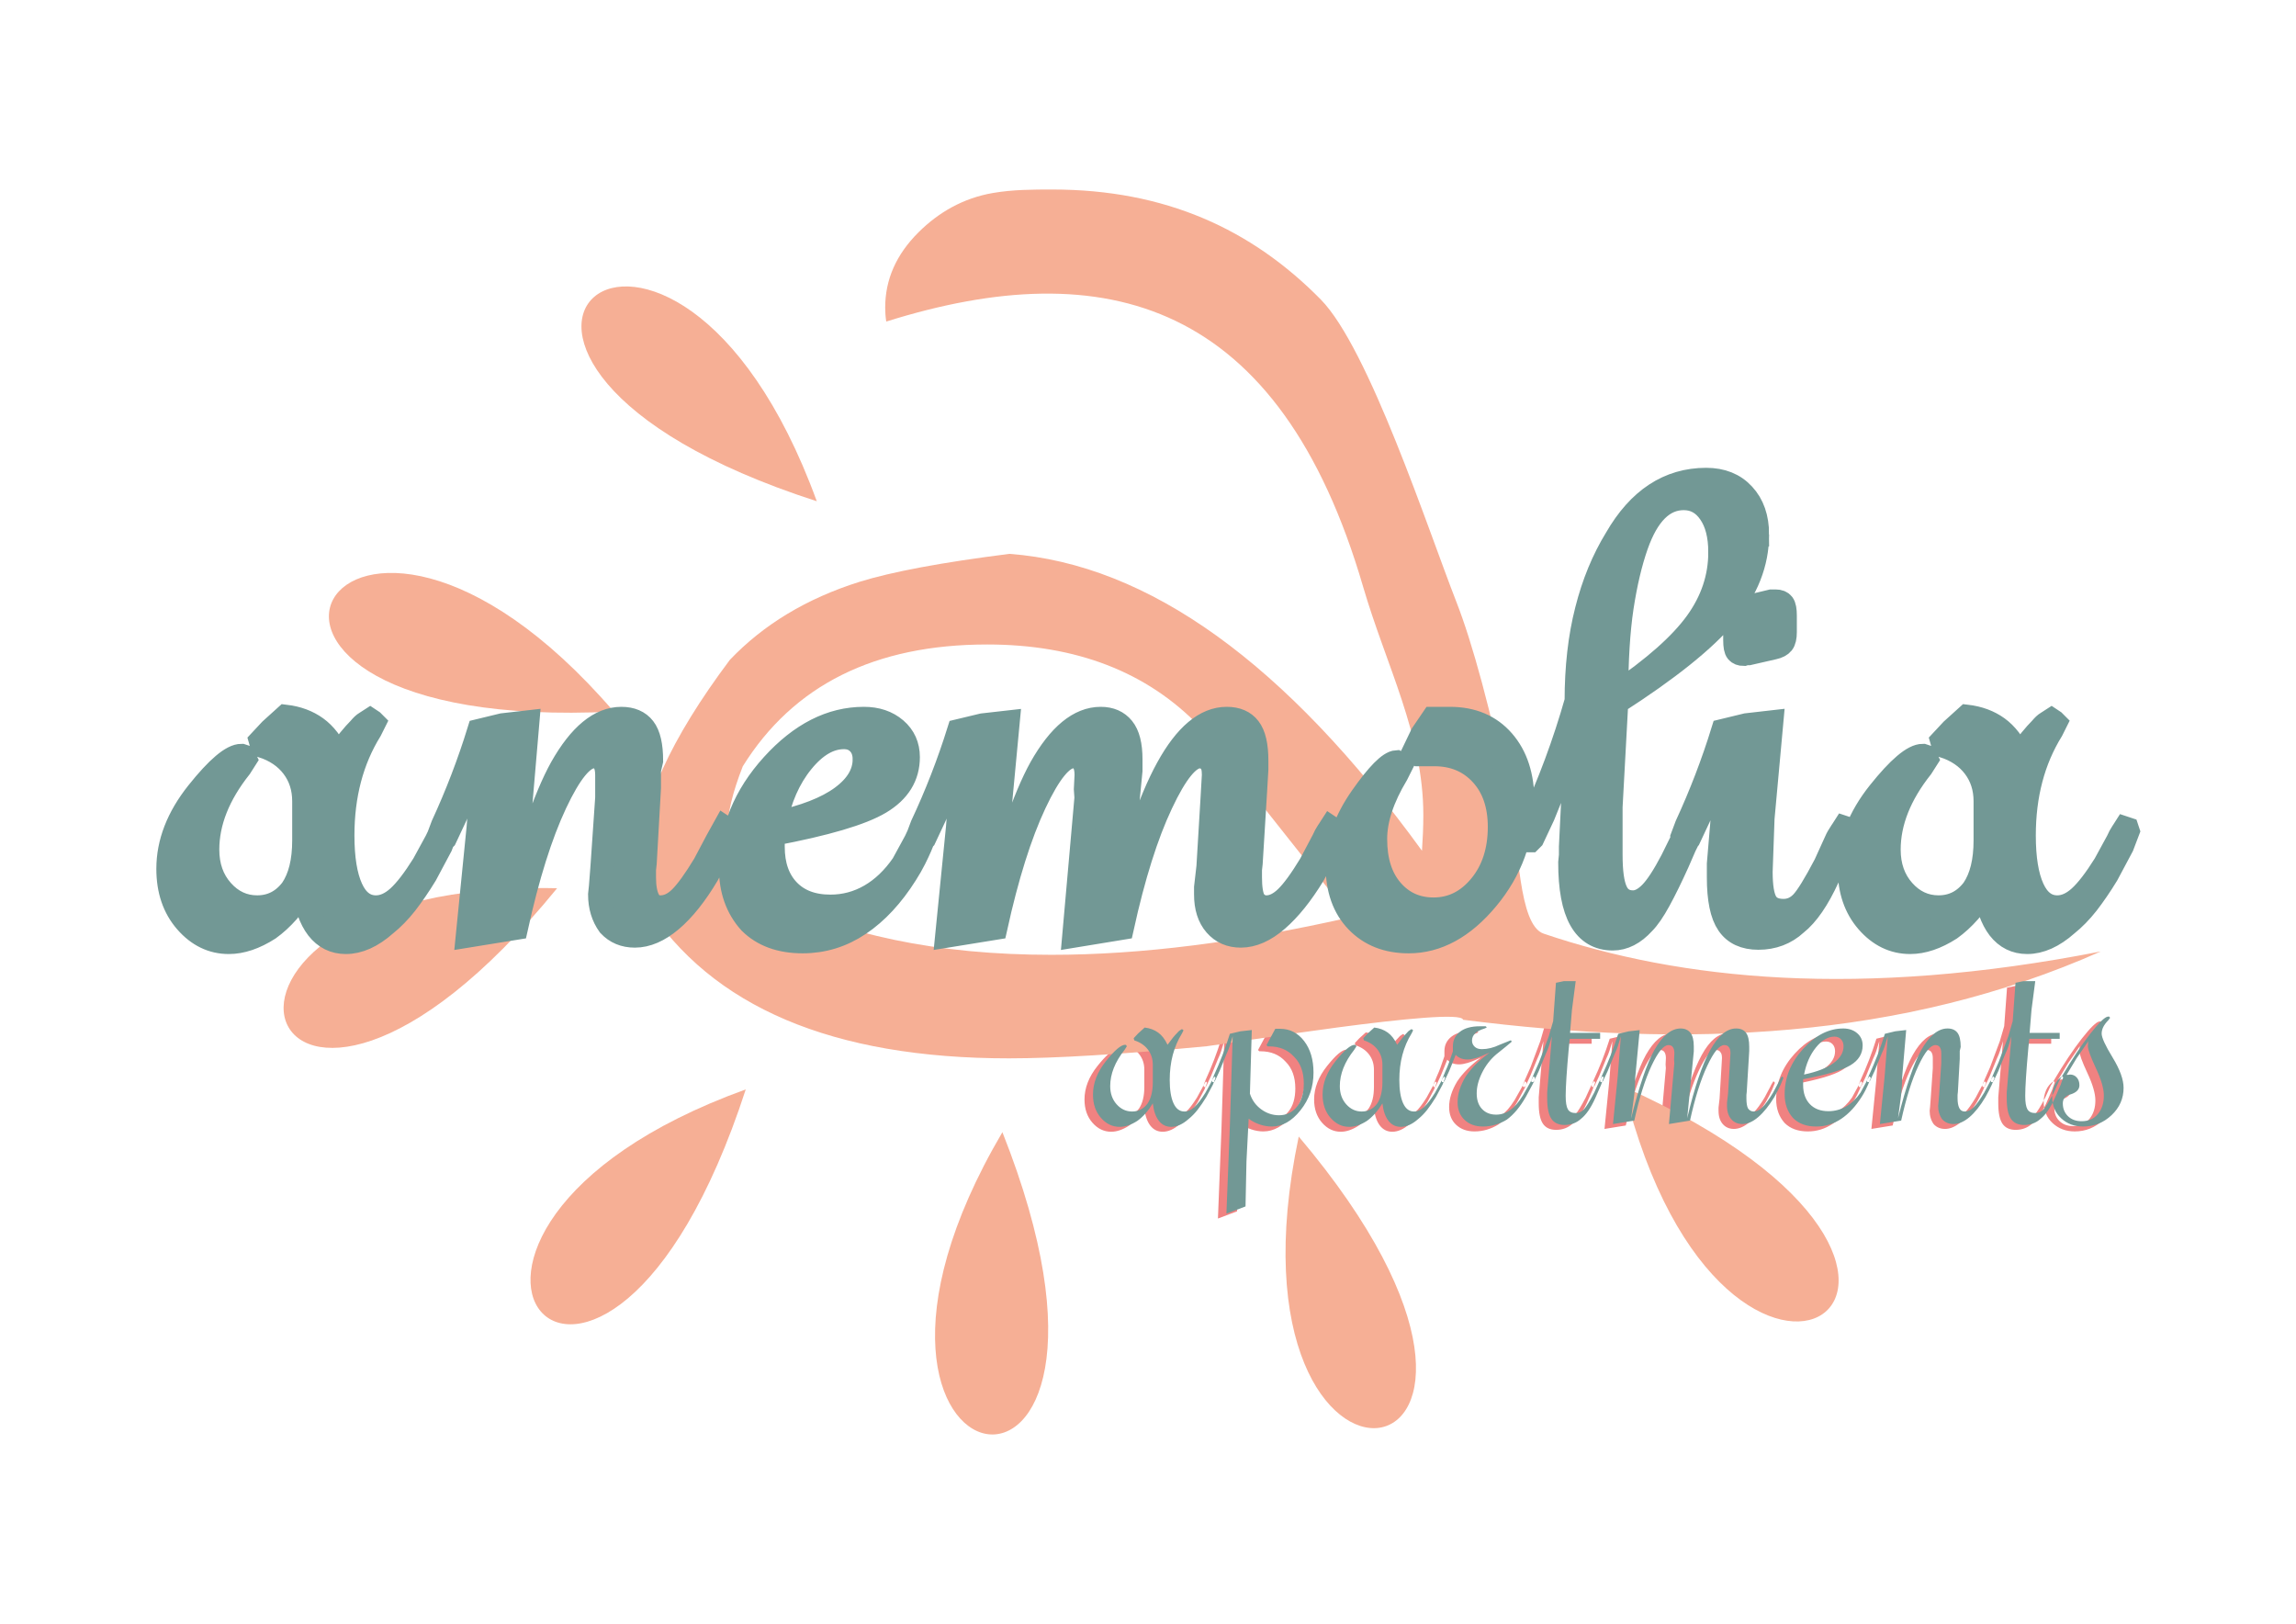 <?xml version="1.0" encoding="UTF-8" standalone="no"?>
<svg
   xmlns:dc="http://purl.org/dc/elements/1.1/"
   xmlns:cc="http://creativecommons.org/ns#"
   xmlns:rdf="http://www.w3.org/1999/02/22-rdf-syntax-ns#"
   xmlns:svg="http://www.w3.org/2000/svg"
   xmlns="http://www.w3.org/2000/svg"
   viewBox="0 0 1190.551 841.89"
   id="svg25"
   height="841.89"
   width="1190.551"
   version="1.1">
  <defs
     id="defs29" />
  <g
     id="Layer1000">
    <path
       id="path2"
       style="fill:#f08281;fill-rule:evenodd"
       d="m 625.861,561.408 -1.3,3.411 -3.465,6.497 c -1.516,2.491 -3.032,4.684 -4.494,6.579 -1.489,1.895 -3.059,3.493 -4.684,4.792 -3.059,2.707 -6.064,4.061 -9.015,4.061 -2.626,0 -4.765,-1.056 -6.416,-3.168 -1.625,-2.111 -2.68,-5.117 -3.113,-9.015 -2.356,3.898 -5.036,6.931 -8.041,9.096 -3.221,2.058 -6.254,3.086 -9.15,3.086 -3.763,0 -7.012,-1.571 -9.746,-4.711 -2.734,-3.14 -4.088,-7.147 -4.088,-12.02 0,-5.956 2.247,-11.749 6.741,-17.38 4.494,-5.631 7.824,-8.447 9.99,-8.447 l 0.487,0.163 0.325,0.65 -1.137,1.787 c -4.981,6.281 -7.472,12.562 -7.472,18.842 0,3.79 1.11,6.931 3.33,9.422 2.22,2.491 4.9,3.736 8.04,3.736 3.248,0 5.902,-1.353 7.959,-4.061 1.841,-2.707 2.761,-6.443 2.761,-11.208 v -8.934 c 0,-3.033 -0.839,-5.659 -2.518,-7.878 -1.678,-2.22 -4.034,-3.817 -7.066,-4.792 l -0.325,-1.137 2.274,-2.436 3.411,-3.086 c 2.707,0.325 5.035,1.191 6.984,2.599 1.949,1.408 3.574,3.519 4.873,6.335 1.949,-2.707 3.628,-4.765 5.035,-6.172 0.541,-0.65 1.002,-1.083 1.381,-1.3 0.379,-0.217 0.731,-0.433 1.056,-0.65 l 0.487,0.325 0.325,0.325 -0.812,1.624 c -4.223,6.822 -6.335,14.835 -6.335,24.04 0,5.198 0.65,9.232 1.949,12.101 1.3,2.869 3.195,4.304 5.685,4.304 1.733,0 3.438,-0.758 5.117,-2.274 1.678,-1.516 3.6,-4.007 5.766,-7.472 l 2.924,-5.36 c 0.325,-0.758 0.704,-1.462 1.137,-2.112 0.108,-0.216 0.27,-0.487 0.487,-0.812 l 0.487,0.163 z m 50.841,-2.761 c 0,7.364 -2.247,13.861 -6.741,19.492 -4.494,5.631 -9.448,8.447 -14.863,8.447 -2.058,0 -4.142,-0.352 -6.254,-1.056 -2.111,-0.704 -4.034,-1.706 -5.766,-3.005 l -1.137,22.091 -0.487,23.39 -9.909,3.736 1.787,-45.481 1.462,-46.456 c -0.65,2.166 -1.164,3.844 -1.543,5.035 -0.379,1.191 -0.947,2.599 -1.706,4.223 l -3.573,8.771 -2.437,5.198 -0.487,0.487 h -0.812 l -0.163,-0.812 0.975,-2.599 c 3.248,-7.039 6.01,-14.24 8.284,-21.604 l 5.523,-1.299 5.848,-0.65 -0.975,32.974 c 1.083,3.357 3.032,6.064 5.848,8.122 2.815,2.058 5.902,3.086 9.258,3.086 3.79,0 6.877,-1.462 9.259,-4.413 2.382,-2.924 3.573,-6.957 3.573,-12.047 0,-5.875 -1.678,-10.504 -5.036,-13.861 -3.248,-3.6 -7.58,-5.387 -12.994,-5.387 h -0.65 l -0.65,-0.65 4.548,-8.474 h 0.975 1.462 c 5.089,0 9.258,2.112 12.507,6.335 3.248,4.223 4.873,9.692 4.873,16.406 z m 68.222,2.761 -1.3,3.411 -3.465,6.497 c -1.516,2.491 -3.033,4.684 -4.494,6.579 -1.489,1.895 -3.059,3.493 -4.684,4.792 -3.059,2.707 -6.064,4.061 -9.015,4.061 -2.626,0 -4.765,-1.056 -6.416,-3.168 -1.625,-2.111 -2.68,-5.117 -3.113,-9.015 -2.356,3.898 -5.036,6.931 -8.041,9.096 -3.221,2.058 -6.254,3.086 -9.15,3.086 -3.763,0 -7.012,-1.571 -9.746,-4.711 -2.734,-3.14 -4.088,-7.147 -4.088,-12.02 0,-5.956 2.247,-11.749 6.741,-17.38 4.494,-5.631 7.824,-8.447 9.99,-8.447 l 0.487,0.163 0.325,0.65 -1.137,1.787 c -4.981,6.281 -7.472,12.562 -7.472,18.842 0,3.79 1.11,6.931 3.33,9.422 2.22,2.491 4.9,3.736 8.04,3.736 3.248,0 5.902,-1.353 7.959,-4.061 1.841,-2.707 2.761,-6.443 2.761,-11.208 v -8.934 c 0,-3.033 -0.839,-5.659 -2.518,-7.878 -1.678,-2.22 -4.034,-3.817 -7.066,-4.792 l -0.325,-1.137 2.274,-2.436 3.411,-3.086 c 2.707,0.325 5.035,1.191 6.984,2.599 1.949,1.408 3.574,3.519 4.873,6.335 1.949,-2.707 3.628,-4.765 5.036,-6.172 0.541,-0.65 1.002,-1.083 1.381,-1.3 0.379,-0.217 0.731,-0.433 1.056,-0.65 l 0.487,0.325 0.325,0.325 -0.812,1.624 c -4.223,6.822 -6.335,14.835 -6.335,24.04 0,5.198 0.65,9.232 1.949,12.101 1.3,2.869 3.195,4.304 5.685,4.304 1.733,0 3.438,-0.758 5.117,-2.274 1.678,-1.516 3.6,-4.007 5.766,-7.472 l 2.924,-5.36 c 0.325,-0.758 0.703,-1.462 1.137,-2.112 0.108,-0.216 0.27,-0.487 0.487,-0.812 l 0.487,0.163 z m 46.618,0 c -0.108,0.65 -0.217,1.137 -0.325,1.462 -0.433,0.866 -0.758,1.516 -0.975,1.949 l -3.411,6.335 c -3.032,5.306 -6.335,9.258 -9.908,11.857 -1.733,1.083 -3.655,1.949 -5.767,2.599 -2.111,0.65 -4.304,0.974 -6.579,0.974 -3.898,0 -7.066,-1.137 -9.502,-3.411 -2.437,-2.274 -3.655,-5.36 -3.655,-9.258 0,-4.223 1.408,-8.663 4.223,-13.32 2.924,-4.332 7.039,-8.447 12.345,-12.345 -3.032,1.408 -5.387,2.356 -7.066,2.843 -1.679,0.487 -3.114,0.731 -4.305,0.731 -1.407,0 -2.626,-0.216 -3.654,-0.65 -1.029,-0.433 -1.868,-1.029 -2.518,-1.787 l -1.949,4.873 -1.462,3.573 -2.437,5.198 -0.487,0.487 h -0.812 l -0.163,-0.812 2.004,-4.873 c 0.704,-1.516 1.326,-3.005 1.841,-4.467 0.515,-1.462 1.191,-3.384 2.004,-5.766 v -2.599 c 0,-3.14 1.218,-5.658 3.654,-7.553 2.437,-1.895 5.875,-2.843 10.315,-2.843 h 2.924 c 0.216,0 0.433,0.217 0.65,0.65 l -1.137,0.514 c -4.332,1.3 -6.497,3.384 -6.497,6.254 0,1.191 0.433,2.247 1.327,3.114 0.866,0.893 2.139,1.326 3.79,1.326 2.978,0 6.064,-0.758 9.232,-2.274 l 5.631,-2.274 0.487,0.163 v 0.65 l -2.924,2.437 -5.036,4.061 c -3.032,2.599 -5.469,5.766 -7.309,9.502 -1.841,3.736 -2.761,7.282 -2.761,10.64 0,3.465 0.92,6.172 2.761,8.121 1.841,1.949 4.277,2.924 7.309,2.924 2.707,0 5.144,-0.812 7.31,-2.436 2.058,-1.3 4.277,-3.844 6.66,-7.635 l 3.574,-6.335 1.787,-3.411 0.487,0.325 z m 35.573,-0.163 -1.3,3.736 -3.059,6.985 c -2.274,4.981 -4.684,8.501 -7.282,10.558 -2.355,2.166 -5.225,3.248 -8.554,3.248 -3.114,0 -5.415,-1.056 -6.849,-3.167 -1.462,-2.111 -2.193,-5.658 -2.193,-10.639 v -1.462 -1.625 l 2.437,-29.076 c -0.65,2.166 -1.164,3.844 -1.543,5.035 -0.379,1.191 -0.947,2.599 -1.706,4.223 l -3.573,8.771 -2.437,5.198 -0.487,0.487 h -0.812 l -0.163,-0.812 1.3,-3.195 2.761,-6.254 5.036,-13.455 2.274,-7.824 1.462,-19.925 4.061,-0.839 h 4.386 1.787 l -1.949,14.944 -0.974,11.858 h 15.594 v 3.086 h -15.756 l -0.487,4.711 c -1.083,11.912 -1.625,20.196 -1.625,24.852 0,3.357 0.379,5.685 1.137,6.985 0.758,1.299 2.111,1.949 4.061,1.949 1.625,0 3.032,-0.622 4.223,-1.868 1.191,-1.245 2.978,-4.142 5.36,-8.69 l 2.436,-5.36 c 0.216,-0.542 0.65,-1.3 1.3,-2.274 0.108,-0.216 0.27,-0.487 0.487,-0.812 l 0.487,0.162 z m 93.237,0.163 -1.462,3.573 c -0.325,0.758 -0.785,1.706 -1.38,2.843 -0.596,1.137 -1.219,2.301 -1.868,3.492 -2.707,4.44 -5.469,7.878 -8.284,10.315 -2.815,2.436 -5.577,3.654 -8.284,3.654 -2.382,0 -4.304,-0.839 -5.766,-2.517 -1.462,-1.679 -2.193,-3.98 -2.193,-6.904 v -1.624 l 0.541,-4.711 0.948,-15.783 0.298,-5.17 c 0,-1.516 -0.27,-2.545 -0.812,-3.086 -0.433,-0.758 -1.245,-1.137 -2.436,-1.137 -2.491,0 -5.414,3.573 -8.771,10.72 -3.384,7.147 -6.362,16.622 -8.961,28.426 l -10.91,1.787 2.788,-31.512 -0.135,-1.949 0.162,-3.248 c 0,-1.3 -0.244,-2.329 -0.731,-3.086 -0.487,-0.758 -1.272,-1.137 -2.356,-1.137 -2.491,0 -5.414,3.573 -8.771,10.72 -3.357,7.147 -6.335,16.622 -8.934,28.426 l -11.045,1.787 2.463,-24.69 1.625,-20.791 c -0.65,2.166 -1.164,3.844 -1.543,5.035 -0.379,1.191 -0.948,2.599 -1.733,4.223 l -3.573,8.771 -2.437,5.198 -0.487,0.487 h -0.812 l -0.163,-0.812 0.975,-2.599 c 3.302,-7.039 6.091,-14.24 8.392,-21.576 l 5.414,-1.3 5.739,-0.65 -2.328,24.663 c 0,3.682 -0.244,7.255 -0.731,10.721 -0.487,3.465 -0.947,6.876 -1.38,10.233 4.223,-16.677 8.23,-28.426 12.02,-35.248 4.223,-7.472 8.771,-11.208 13.645,-11.208 2.166,0 3.844,0.731 5.035,2.192 1.191,1.462 1.787,3.817 1.787,7.066 v 2.599 l -0.379,3.898 -3.032,30.7 c 3.763,-15.918 7.742,-27.641 11.884,-35.167 4.142,-7.526 8.636,-11.289 13.482,-11.289 2.274,0 3.98,0.731 5.09,2.192 1.137,1.462 1.706,3.926 1.706,7.391 v 1.949 l -0.243,4.196 -1.056,17.245 -0.163,1.462 v 1.787 c 0,2.382 0.271,4.115 0.812,5.198 0.758,1.083 1.733,1.624 2.924,1.624 1.516,0 3.032,-0.731 4.548,-2.193 1.516,-1.462 3.357,-3.98 5.523,-7.553 l 2.924,-5.523 c 0.325,-0.758 0.704,-1.462 1.137,-2.111 0.108,-0.216 0.271,-0.487 0.487,-0.812 l 0.487,0.325 z m 45.319,0 -1.462,3.573 c -0.325,0.758 -0.758,1.678 -1.3,2.762 -0.541,1.083 -1.191,2.22 -1.949,3.411 -3.14,4.981 -6.687,8.798 -10.639,11.451 -3.952,2.653 -8.257,3.98 -12.913,3.98 -5.089,0 -9.096,-1.462 -12.02,-4.386 -2.924,-3.249 -4.386,-7.364 -4.386,-12.345 0,-8.663 3.195,-16.514 9.584,-23.552 6.389,-7.039 13.32,-10.558 20.791,-10.558 2.924,0 5.333,0.812 7.228,2.436 1.895,1.625 2.843,3.736 2.843,6.335 0,4.332 -2.111,7.77 -6.362,10.315 -4.25,2.545 -12.426,4.954 -24.5,7.228 v 1.625 1.299 c 0,4.223 1.164,7.553 3.492,9.99 2.329,2.437 5.55,3.655 9.665,3.655 3.248,0 6.281,-0.812 9.096,-2.437 2.815,-1.624 5.306,-4.006 7.472,-7.147 l 2.924,-5.36 c 0.325,-0.758 0.704,-1.516 1.137,-2.274 0.109,-0.216 0.271,-0.487 0.487,-0.812 l 0.487,0.325 z m -14.132,-16.406 c 0,-1.516 -0.433,-2.734 -1.299,-3.655 -0.867,-0.92 -2.003,-1.381 -3.411,-1.381 -3.357,0 -6.551,1.868 -9.584,5.604 -3.032,3.736 -5.09,8.42 -6.172,14.05 6.714,-1.407 11.803,-3.384 15.268,-5.928 3.466,-2.545 5.198,-5.442 5.198,-8.69 z m 78.293,16.406 -1.462,3.573 c -0.325,0.758 -0.785,1.706 -1.381,2.843 -0.596,1.137 -1.218,2.301 -1.868,3.492 -2.708,4.548 -5.469,8.014 -8.284,10.396 -2.816,2.382 -5.577,3.573 -8.284,3.573 -2.382,0 -4.331,-0.812 -5.847,-2.436 -1.408,-1.949 -2.111,-4.277 -2.111,-6.985 l 0.189,-1.787 0.352,-4.548 1.083,-15.756 v -2.112 -3.086 c 0,-1.3 -0.244,-2.329 -0.731,-3.086 -0.487,-0.758 -1.272,-1.137 -2.356,-1.137 -2.491,0 -5.414,3.573 -8.771,10.72 -3.357,7.147 -6.335,16.622 -8.934,28.426 l -11.045,1.787 2.463,-24.69 1.625,-20.791 c -0.65,2.166 -1.164,3.844 -1.543,5.035 -0.379,1.191 -0.948,2.599 -1.733,4.223 l -3.573,8.771 -2.437,5.198 -0.487,0.487 h -0.812 l -0.163,-0.812 0.975,-2.599 c 3.248,-7.039 6.01,-14.24 8.284,-21.604 l 5.36,-1.299 5.685,-0.65 -2.111,24.69 c 0,3.682 -0.244,7.255 -0.731,10.721 -0.487,3.465 -0.947,6.876 -1.38,10.233 4.223,-16.677 8.23,-28.426 12.02,-35.248 4.223,-7.472 8.771,-11.208 13.644,-11.208 2.274,0 3.98,0.731 5.117,2.192 1.137,1.462 1.706,3.926 1.706,7.391 l -0.487,2.112 v 4.061 l -0.975,17.218 -0.162,1.462 v 1.787 c 0,2.166 0.298,3.844 0.893,5.035 0.596,1.191 1.543,1.787 2.843,1.787 1.625,0 3.167,-0.731 4.629,-2.193 1.462,-1.462 3.276,-3.98 5.441,-7.553 l 2.924,-5.523 1.624,-2.924 0.487,0.325 z m 35.573,-0.163 -1.3,3.736 -3.059,6.985 c -2.274,4.981 -4.684,8.501 -7.282,10.558 -2.355,2.166 -5.225,3.248 -8.554,3.248 -3.114,0 -5.415,-1.056 -6.849,-3.167 -1.462,-2.111 -2.193,-5.658 -2.193,-10.639 v -1.462 -1.625 l 2.437,-29.076 c -0.65,2.166 -1.164,3.844 -1.543,5.035 -0.379,1.191 -0.947,2.599 -1.706,4.223 l -3.573,8.771 -2.437,5.198 -0.487,0.487 h -0.812 l -0.163,-0.812 1.3,-3.195 2.761,-6.254 5.036,-13.455 2.274,-7.824 1.462,-19.925 4.061,-0.839 h 4.386 1.787 l -1.949,14.944 -0.974,11.858 h 15.594 v 3.086 h -15.756 l -0.487,4.711 c -1.083,11.912 -1.625,20.196 -1.625,24.852 0,3.357 0.379,5.685 1.137,6.985 0.758,1.299 2.111,1.949 4.061,1.949 1.625,0 3.032,-0.622 4.223,-1.868 1.191,-1.245 2.978,-4.142 5.36,-8.69 l 2.436,-5.36 c 0.216,-0.542 0.65,-1.3 1.3,-2.274 0.108,-0.216 0.27,-0.487 0.487,-0.812 l 0.487,0.162 z m 31.349,5.252 c 0,5.55 -2.084,10.287 -6.254,14.213 -4.169,3.925 -9.069,5.875 -14.7,5.875 -4.548,0 -8.365,-1.435 -11.451,-4.304 -3.086,-2.87 -4.63,-6.579 -4.63,-11.127 0,-1.949 0.406,-3.899 1.219,-5.848 0.812,-1.949 2.084,-3.519 3.817,-4.71 5.306,-8.988 10.206,-16.352 14.7,-22.091 4.494,-5.739 7.553,-8.717 9.177,-8.934 h 0.65 l 0.487,0.65 -0.974,1.3 c -2.274,2.301 -3.411,4.575 -3.411,6.876 0,2.058 1.895,6.2 5.685,12.399 3.79,6.226 5.685,11.451 5.685,15.702 z m -10.233,4.007 c 0,-3.574 -1.381,-8.311 -4.142,-14.213 -2.761,-5.902 -4.142,-9.719 -4.142,-11.452 l 0.163,-2.111 0.163,-0.487 -6.173,8.934 -5.198,8.609 h 0.812 l 0.974,-0.163 c 1.408,0 2.572,0.515 3.492,1.543 0.92,1.029 1.381,2.355 1.381,3.98 0,2.166 -1.462,3.736 -4.386,4.71 -2.816,0.65 -4.223,2.22 -4.223,4.711 0,2.707 0.893,4.927 2.68,6.66 1.787,1.733 4.142,2.599 7.066,2.599 3.574,0 6.389,-1.245 8.447,-3.736 2.058,-2.491 3.086,-5.685 3.086,-9.583 z" />
    <path
       id="path4"
       style="fill:#f6af95;fill-rule:evenodd"
       d="m 841.851,563.387 c 52.613,215.011 222.224,99.637 0,0 z" />
    <path
       id="path6"
       style="fill:#f6af95;fill-rule:evenodd"
       d="m 622.177,376.792 c -27.327,-28.443 -64.133,-42.662 -110.283,-42.662 -58.279,0 -100.521,21.052 -126.734,63.157 -5.298,13.522 -7.947,24.538 -7.947,33.042 0,13.802 6.554,25.097 19.519,33.741 40.015,20.633 89.37,30.95 148.483,30.95 46.427,0 98.153,-6.552 155.176,-19.517 z m 62.685,-221.517 c 24.93,25.33 55.667,119.332 70.181,156.407 8.624,22.033 17.991,56.748 27.886,103.869 4.763,22.69 4.304,64.031 17.523,68.502 70.7,23.917 163.574,33.814 288.87,9.223 -103.405,45.93 -215.143,50.154 -330.67,35.425 -1.262,-7.268 -126.729,13.141 -132.988,13.724 -44.057,4.182 -78.215,6.272 -102.475,6.272 -91.46,0 -154.198,-26.628 -188.356,-79.888 -1.813,-8.364 -2.789,-16.451 -2.789,-24.258 0,-27.047 15.475,-61.205 46.427,-102.473 17.427,-18.266 39.735,-31.788 67.202,-40.432 16.591,-5.16 42.382,-10.039 77.796,-14.501 72.081,5.438 143.325,56.743 213.872,153.921 0.417,-6.274 0.697,-12.409 0.697,-18.543 0,-41.825 -19.304,-77.505 -31.231,-118.367 C 663.536,155.936 573.607,130.915 459.56,166.708 c -0.419,-2.509 -0.559,-5.019 -0.559,-7.25 0,-14.499 5.684,-27.506 17.29,-39.036 10.416,-10.352 23.178,-17.711 38.48,-20.356 10.512,-1.815 20.915,-1.813 30.952,-1.813 58.414,0 103.205,20.509 139.14,57.023 z" />
    <path
       id="path8"
       style="fill:#f6af95;fill-rule:evenodd"
       d="m 288.876,460.502 c -221.298,-5.007 -153.91,188.74 0,0 z" />
    <path
       id="path10"
       style="fill:#f6af95;fill-rule:evenodd"
       d="m 386.698,564.795 c -208.159,75.285 -75.322,231.598 0,0 z" />
    <path
       id="path12"
       style="fill:#f6af95;fill-rule:evenodd"
       d="m 519.777,586.976 c -112.216,190.802 89.808,226.375 0,0 z" />
    <path
       id="path14"
       style="fill:#f6af95;fill-rule:evenodd"
       d="m 673.437,589.245 c -45.586,216.61 157.245,185.97 0,0 z" />
    <path
       id="path16"
       style="fill:#f6af95;fill-rule:evenodd"
       d="m 318.243,368.916 c -144.527,-167.66 -243.234,12.162 0,0 z" />
    <path
       id="path18"
       style="fill:#f6af95;fill-rule:evenodd"
       d="m 423.525,259.863 c -75.834,-207.96 -231.795,-74.712 0,0 z" />
    <path
       id="path20"
       style="fill:#729895;fill-rule:evenodd;stroke:#729895;stroke-width:12.363;stroke-linecap:butt;stroke-linejoin:miter;stroke-dasharray:none"
       d="m 231.452,430.903 -2.949,7.745 -7.869,14.753 c -3.441,5.655 -6.884,10.634 -10.202,14.936 -3.381,4.304 -6.946,7.93 -10.634,10.881 -6.946,6.147 -13.769,9.22 -20.471,9.22 -5.962,0 -10.818,-2.397 -14.566,-7.193 -3.688,-4.794 -6.087,-11.617 -7.068,-20.468 -5.348,8.851 -11.435,15.737 -18.256,20.653 -7.315,4.671 -14.199,7.008 -20.778,7.008 -8.544,0 -15.919,-3.565 -22.126,-10.696 -6.209,-7.131 -9.283,-16.227 -9.283,-27.292 0,-13.522 5.103,-26.675 15.305,-39.461 10.204,-12.786 17.764,-19.177 22.683,-19.177 l 1.106,0.367 0.737,1.476 -2.582,4.057 c -11.31,14.261 -16.965,28.52 -16.965,42.782 0,8.606 2.521,15.735 7.562,21.39 5.039,5.655 11.126,8.484 18.254,8.484 7.378,0 13.4,-3.074 18.071,-9.22 4.18,-6.147 6.271,-14.629 6.271,-25.447 v -20.286 c 0,-6.884 -1.907,-12.846 -5.717,-17.887 -3.81,-5.041 -9.158,-8.666 -16.044,-10.879 l -0.737,-2.582 5.163,-5.533 7.745,-7.008 c 6.147,0.739 11.433,2.706 15.859,5.902 4.424,3.196 8.112,7.99 11.063,14.384 4.427,-6.147 8.237,-10.818 11.433,-14.014 1.231,-1.476 2.275,-2.459 3.136,-2.951 0.859,-0.492 1.658,-0.984 2.397,-1.476 l 1.106,0.737 0.737,0.739 -1.843,3.688 c -9.59,15.49 -14.384,33.684 -14.384,54.584 0,11.8 1.476,20.96 4.427,27.474 2.949,6.516 7.253,9.774 12.908,9.774 3.933,0 7.805,-1.722 11.617,-5.163 3.81,-3.443 8.174,-9.098 13.091,-16.965 l 6.639,-12.171 c 0.739,-1.72 1.598,-3.318 2.582,-4.794 0.247,-0.492 0.616,-1.106 1.106,-1.845 l 1.108,0.369 z m 146.047,0 -3.318,8.114 c -0.739,1.72 -1.783,3.872 -3.136,6.454 -1.353,2.582 -2.766,5.226 -4.242,7.93 -6.147,10.326 -12.416,18.194 -18.808,23.604 -6.392,5.408 -12.663,8.112 -18.81,8.112 -5.408,0 -9.835,-1.843 -13.275,-5.53 -3.196,-4.427 -4.794,-9.712 -4.794,-15.859 l 0.43,-4.057 0.799,-10.326 2.459,-35.773 v -4.796 -7.006 c 0,-2.951 -0.554,-5.286 -1.66,-7.008 -1.106,-1.72 -2.889,-2.582 -5.348,-2.582 -5.655,0 -12.294,8.114 -19.914,24.341 -7.622,16.229 -14.384,37.743 -20.286,64.541 l -25.077,4.057 5.593,-56.057 3.688,-47.208 c -1.476,4.918 -2.642,8.729 -3.503,11.433 -0.861,2.706 -2.152,5.902 -3.935,9.59 l -8.112,19.916 -5.533,11.8 -1.106,1.108 h -1.845 l -0.369,-1.845 2.214,-5.9 c 7.375,-15.982 13.645,-32.333 18.808,-49.051 l 12.171,-2.951 12.908,-1.476 -4.796,56.059 c 0,8.359 -0.552,16.473 -1.658,24.341 -1.106,7.867 -2.152,15.612 -3.136,23.235 9.59,-37.865 18.686,-64.541 27.292,-80.031 9.59,-16.965 19.916,-25.447 30.98,-25.447 5.163,0 9.036,1.658 11.617,4.979 2.582,3.318 3.873,8.911 3.873,16.781 l -1.106,4.794 v 9.22 l -2.214,39.092 -0.367,3.321 v 4.057 c 0,4.916 0.677,8.729 2.028,11.433 1.353,2.704 3.503,4.057 6.454,4.057 3.688,0 7.193,-1.66 10.511,-4.979 3.318,-3.321 7.438,-9.036 12.354,-17.15 l 6.639,-12.539 3.688,-6.639 1.108,0.737 z m 102.896,0 -3.318,8.114 c -0.739,1.72 -1.722,3.81 -2.951,6.269 -1.229,2.459 -2.704,5.041 -4.427,7.745 -7.128,11.31 -15.181,19.977 -24.156,26.001 -8.973,6.024 -18.748,9.036 -29.319,9.036 -11.555,0 -20.653,-3.318 -27.292,-9.957 -6.639,-7.378 -9.957,-16.721 -9.957,-28.031 0,-19.669 7.253,-37.494 21.759,-53.475 14.506,-15.982 30.243,-23.971 47.206,-23.971 6.639,0 12.109,1.843 16.413,5.53 4.302,3.688 6.454,8.484 6.454,14.384 0,9.835 -4.796,17.642 -14.446,23.419 -9.65,5.777 -28.213,11.248 -55.627,16.411 v 3.688 2.951 c 0,9.59 2.644,17.15 7.93,22.68 5.286,5.533 12.601,8.299 21.944,8.299 7.375,0 14.259,-1.845 20.653,-5.533 6.392,-3.688 12.047,-9.096 16.965,-16.226 l 6.637,-12.171 c 0.739,-1.72 1.6,-3.441 2.582,-5.163 0.247,-0.492 0.616,-1.106 1.108,-1.843 l 1.106,0.737 z m -32.086,-37.249 c 0,-3.441 -0.984,-6.207 -2.951,-8.297 -1.965,-2.09 -4.547,-3.136 -7.745,-3.136 -7.62,0 -14.873,4.242 -21.759,12.723 -6.884,8.484 -11.555,19.117 -14.014,31.901 15.245,-3.196 26.8,-7.683 34.667,-13.46 7.867,-5.777 11.802,-12.356 11.802,-19.732 z m 243.41,37.249 -3.318,8.114 c -0.739,1.72 -1.783,3.872 -3.136,6.454 -1.351,2.582 -2.766,5.226 -4.242,7.93 -6.145,10.079 -12.416,17.887 -18.808,23.419 -6.392,5.53 -12.663,8.297 -18.808,8.297 -5.41,0 -9.774,-1.905 -13.093,-5.715 -3.321,-3.812 -4.979,-9.036 -4.979,-15.675 v -3.688 l 1.229,-10.696 2.152,-35.836 0.674,-11.74 c 0,-3.443 -0.614,-5.778 -1.843,-7.008 -0.984,-1.72 -2.829,-2.582 -5.533,-2.582 -5.655,0 -12.294,8.114 -19.914,24.341 -7.685,16.229 -14.446,37.743 -20.346,64.541 l -24.773,4.057 6.332,-71.547 -0.307,-4.427 0.369,-7.375 c 0,-2.951 -0.554,-5.286 -1.66,-7.008 -1.106,-1.72 -2.889,-2.582 -5.348,-2.582 -5.655,0 -12.294,8.114 -19.914,24.341 -7.622,16.229 -14.384,37.743 -20.286,64.541 l -25.077,4.057 5.593,-56.057 3.688,-47.208 c -1.476,4.918 -2.642,8.729 -3.503,11.433 -0.861,2.706 -2.152,5.902 -3.935,9.59 l -8.112,19.916 -5.533,11.8 -1.106,1.108 h -1.845 l -0.369,-1.845 2.214,-5.9 c 7.498,-15.982 13.83,-32.333 19.055,-48.991 l 12.292,-2.949 13.033,-1.476 -5.288,55.997 c 0,8.359 -0.552,16.473 -1.658,24.341 -1.106,7.867 -2.152,15.612 -3.136,23.235 9.59,-37.865 18.686,-64.541 27.292,-80.031 9.59,-16.965 19.916,-25.447 30.98,-25.447 4.916,0 8.729,1.658 11.433,4.979 2.704,3.318 4.057,8.666 4.057,16.042 v 5.902 l -0.861,8.851 -6.884,69.704 c 8.544,-36.143 17.58,-62.758 26.985,-79.846 9.403,-17.088 19.607,-25.631 30.61,-25.631 5.163,0 9.036,1.658 11.555,4.979 2.582,3.318 3.873,8.911 3.873,16.781 v 4.424 l -0.552,9.527 -2.397,39.154 -0.369,3.321 v 4.057 c 0,5.408 0.614,9.343 1.843,11.802 1.722,2.457 3.935,3.688 6.639,3.688 3.443,0 6.886,-1.66 10.326,-4.979 3.443,-3.321 7.622,-9.036 12.541,-17.15 l 6.637,-12.539 c 0.739,-1.722 1.6,-3.32 2.582,-4.796 0.247,-0.492 0.616,-1.106 1.108,-1.843 l 1.106,0.737 z m 97.733,-15.49 c 0,18.933 -6.147,35.776 -18.439,50.526 -12.294,14.753 -25.816,22.129 -40.569,22.129 -11.063,0 -19.976,-3.503 -26.738,-10.511 -6.761,-7.006 -10.142,-16.534 -10.142,-28.583 0,-11.802 4.179,-23.664 12.539,-35.589 8.359,-11.925 14.384,-18.009 18.071,-18.256 l 1.476,0.737 0.737,1.108 -2.212,4.424 c -7.375,12.294 -11.065,23.482 -11.065,33.561 0,11.31 2.829,20.224 8.484,26.738 5.655,6.516 12.908,9.774 21.759,9.774 9.59,0 17.702,-4.057 24.341,-12.109 6.639,-8.052 9.957,-18.318 9.957,-30.672 0,-11.433 -3.134,-20.531 -9.403,-27.352 -6.269,-6.824 -14.446,-10.266 -24.526,-10.266 h -5.902 -2.582 l -2.212,-1.106 4.426,-9.22 5.531,-8.112 h 5.533 3.318 c 11.557,0 20.715,3.872 27.477,11.617 6.761,7.743 10.142,18.131 10.142,31.162 z M 911.154,277.113 c 0,14.751 -5.47,28.643 -16.411,41.673 -10.941,13.031 -29.811,28.153 -56.611,45.363 l -2.951,54.214 v 5.533 19.177 c 0,8.851 0.861,15.183 2.644,18.993 1.72,3.812 4.734,5.717 8.973,5.717 3.013,0 6.087,-1.598 9.22,-4.796 3.136,-3.196 6.824,-8.851 11.065,-16.963 l 5.286,-10.696 c 0.737,-1.967 1.353,-3.381 1.843,-4.242 0.492,-0.859 1.046,-1.536 1.538,-2.027 l 1.106,0.737 v 1.106 l -1.106,3.321 -2.212,4.424 -3.688,8.484 c -3.443,7.62 -6.639,14.137 -9.59,19.547 -2.951,5.408 -5.655,9.343 -8.114,11.8 -4.916,5.41 -10.204,8.114 -15.857,8.114 -7.378,0 -12.908,-3.258 -16.598,-9.772 -3.688,-6.516 -5.53,-16.413 -5.53,-29.689 l 0.367,-3.688 v -4.426 l 2.951,-60.484 -10.326,26.922 -7.006,17.335 -5.533,11.8 -1.106,1.108 h -1.845 l -0.369,-1.845 2.644,-7.008 c 9.465,-20.406 17.335,-41.551 23.542,-63.432 0,-17.457 1.783,-33.132 5.348,-47.023 3.503,-13.892 8.606,-26.246 15.243,-37.064 11.742,-20.408 27.292,-30.61 46.654,-30.61 8.052,0 14.506,2.582 19.24,7.745 4.794,5.163 7.191,12.047 7.191,20.653 z m -19.177,9.218 c 0,-8.604 -1.72,-15.428 -5.223,-20.468 -3.443,-5.039 -7.992,-7.56 -13.707,-7.56 -10.634,0 -18.81,8.114 -24.526,24.341 -3.196,9.098 -5.717,19.854 -7.622,32.27 -1.845,12.416 -2.766,27.354 -2.766,44.811 19.547,-13.277 33.439,-25.571 41.613,-36.882 8.174,-11.31 12.232,-23.48 12.232,-36.512 z m 33.561,41.306 c 0,2.706 -0.429,4.611 -1.291,5.717 -0.859,1.106 -2.397,1.905 -4.609,2.397 l -12.908,2.951 h -1.476 l -1.106,0.369 c -1.476,0 -2.582,-0.432 -3.32,-1.291 -0.737,-0.861 -1.106,-2.829 -1.106,-5.84 v -8.976 c 0,-2.457 0.492,-4.424 1.476,-5.777 0.984,-1.351 2.582,-2.15 4.794,-2.397 l 12.541,-3.011 h 2.212 c 1.72,0 2.951,0.492 3.688,1.476 0.739,0.982 1.106,2.949 1.106,5.9 z m 32.086,102.898 -2.949,8.482 -6.946,15.859 c -5.163,11.31 -10.634,19.3 -16.536,23.971 -5.348,4.918 -11.862,7.375 -19.422,7.375 -7.071,0 -12.294,-2.397 -15.552,-7.191 -3.318,-4.794 -4.979,-12.846 -4.979,-24.156 v -3.32 -3.688 l 5.533,-65.647 c -1.476,4.671 -2.706,8.421 -3.69,11.248 -0.982,2.829 -2.212,6.087 -3.688,9.775 l -8.112,19.547 -5.533,11.8 -1.106,1.108 h -1.845 l -0.369,-1.845 2.214,-5.9 c 7.375,-15.982 13.645,-32.333 18.808,-49.051 l 12.171,-2.951 12.908,-1.476 -4.549,49.788 -0.984,27.661 c 0,7.622 0.861,12.908 2.582,15.859 1.72,2.949 4.794,4.424 9.22,4.424 3.688,0 6.884,-1.413 9.588,-4.24 2.706,-2.829 6.761,-9.405 12.171,-19.732 l 5.533,-12.171 c 0.492,-1.228 1.476,-2.949 2.949,-5.163 0.247,-0.492 0.616,-1.106 1.108,-1.843 l 1.106,0.367 z m 145.677,0.367 -2.949,7.745 -7.87,14.753 c -3.441,5.655 -6.884,10.634 -10.202,14.936 -3.381,4.304 -6.946,7.93 -10.634,10.881 -6.946,6.147 -13.769,9.22 -20.47,9.22 -5.962,0 -10.818,-2.397 -14.566,-7.193 -3.688,-4.794 -6.087,-11.617 -7.068,-20.468 -5.348,8.851 -11.435,15.737 -18.256,20.653 -7.315,4.671 -14.199,7.008 -20.778,7.008 -8.544,0 -15.919,-3.565 -22.126,-10.696 -6.209,-7.131 -9.283,-16.227 -9.283,-27.292 0,-13.522 5.103,-26.675 15.305,-39.461 10.204,-12.786 17.764,-19.177 22.683,-19.177 l 1.106,0.367 0.737,1.476 -2.582,4.057 c -11.31,14.261 -16.965,28.52 -16.965,42.782 0,8.606 2.522,15.735 7.562,21.39 5.039,5.655 11.126,8.484 18.254,8.484 7.378,0 13.4,-3.074 18.071,-9.22 4.18,-6.147 6.271,-14.629 6.271,-25.447 v -20.286 c 0,-6.884 -1.907,-12.846 -5.717,-17.887 -3.81,-5.041 -9.158,-8.666 -16.044,-10.879 l -0.737,-2.582 5.163,-5.533 7.745,-7.008 c 6.147,0.739 11.433,2.706 15.859,5.902 4.424,3.196 8.112,7.99 11.063,14.384 4.426,-6.147 8.237,-10.818 11.433,-14.014 1.231,-1.476 2.275,-2.459 3.136,-2.951 0.859,-0.492 1.658,-0.984 2.397,-1.476 l 1.106,0.737 0.737,0.739 -1.843,3.688 c -9.59,15.49 -14.384,33.684 -14.384,54.584 0,11.8 1.476,20.96 4.427,27.474 2.949,6.516 7.253,9.774 12.908,9.774 3.933,0 7.805,-1.722 11.617,-5.163 3.81,-3.443 8.175,-9.098 13.091,-16.965 l 6.639,-12.171 c 0.739,-1.72 1.598,-3.318 2.582,-4.794 0.247,-0.492 0.617,-1.106 1.106,-1.845 l 1.108,0.369 z" />
    <path
       id="path22"
       style="fill:#729895;fill-rule:evenodd"
       d="m 630.258,558.875 -1.3,3.411 -3.465,6.497 c -1.516,2.491 -3.032,4.684 -4.494,6.579 -1.489,1.895 -3.059,3.493 -4.684,4.792 -3.059,2.707 -6.064,4.061 -9.015,4.061 -2.626,0 -4.765,-1.056 -6.416,-3.168 -1.625,-2.111 -2.68,-5.117 -3.113,-9.015 -2.356,3.898 -5.036,6.931 -8.041,9.096 -3.221,2.058 -6.254,3.086 -9.15,3.086 -3.763,0 -7.011,-1.571 -9.746,-4.711 -2.734,-3.14 -4.088,-7.147 -4.088,-12.02 0,-5.956 2.247,-11.749 6.741,-17.38 4.494,-5.631 7.824,-8.447 9.99,-8.447 l 0.487,0.163 0.325,0.65 -1.137,1.787 c -4.981,6.281 -7.472,12.562 -7.472,18.842 0,3.79 1.11,6.931 3.33,9.422 2.22,2.491 4.9,3.736 8.04,3.736 3.248,0 5.902,-1.353 7.959,-4.061 1.841,-2.707 2.762,-6.443 2.762,-11.208 v -8.934 c 0,-3.032 -0.84,-5.658 -2.518,-7.878 -1.678,-2.22 -4.034,-3.817 -7.066,-4.792 l -0.325,-1.137 2.274,-2.436 3.411,-3.086 c 2.707,0.325 5.035,1.191 6.984,2.599 1.949,1.408 3.574,3.519 4.873,6.335 1.949,-2.707 3.628,-4.765 5.036,-6.172 0.541,-0.65 1.002,-1.083 1.381,-1.3 0.379,-0.216 0.731,-0.433 1.056,-0.649 l 0.487,0.325 0.325,0.325 -0.812,1.625 c -4.223,6.822 -6.335,14.835 -6.335,24.04 0,5.198 0.65,9.232 1.949,12.101 1.3,2.869 3.195,4.304 5.685,4.304 1.733,0 3.438,-0.758 5.117,-2.274 1.678,-1.516 3.6,-4.007 5.766,-7.472 l 2.924,-5.36 c 0.325,-0.758 0.704,-1.462 1.137,-2.112 0.108,-0.216 0.27,-0.487 0.487,-0.812 l 0.487,0.163 z m 50.841,-2.762 c 0,7.364 -2.247,13.861 -6.741,19.492 -4.494,5.631 -9.448,8.447 -14.863,8.447 -2.058,0 -4.142,-0.352 -6.254,-1.056 -2.111,-0.704 -4.034,-1.706 -5.766,-3.005 l -1.137,22.091 -0.487,23.39 -9.909,3.736 1.787,-45.481 1.462,-46.456 c -0.65,2.166 -1.164,3.844 -1.543,5.035 -0.379,1.191 -0.947,2.599 -1.706,4.223 l -3.573,8.771 -2.437,5.198 -0.487,0.487 h -0.812 l -0.163,-0.812 0.975,-2.599 c 3.248,-7.039 6.01,-14.24 8.284,-21.604 l 5.523,-1.299 5.848,-0.65 -0.975,32.974 c 1.083,3.357 3.032,6.064 5.848,8.122 2.815,2.058 5.902,3.086 9.258,3.086 3.79,0 6.877,-1.462 9.259,-4.413 2.382,-2.924 3.573,-6.957 3.573,-12.047 0,-5.875 -1.678,-10.504 -5.036,-13.861 -3.248,-3.6 -7.58,-5.387 -12.994,-5.387 h -0.65 l -0.65,-0.65 4.548,-8.474 h 0.975 1.462 c 5.09,0 9.258,2.112 12.507,6.335 3.248,4.223 4.873,9.692 4.873,16.406 z m 68.222,2.762 -1.3,3.411 -3.465,6.497 c -1.516,2.491 -3.032,4.684 -4.494,6.579 -1.489,1.895 -3.059,3.493 -4.684,4.792 -3.059,2.707 -6.064,4.061 -9.015,4.061 -2.626,0 -4.765,-1.056 -6.416,-3.168 -1.625,-2.111 -2.68,-5.117 -3.113,-9.015 -2.356,3.898 -5.036,6.931 -8.041,9.096 -3.221,2.058 -6.254,3.086 -9.15,3.086 -3.763,0 -7.012,-1.571 -9.746,-4.711 -2.734,-3.14 -4.088,-7.147 -4.088,-12.02 0,-5.956 2.247,-11.749 6.741,-17.38 4.494,-5.631 7.824,-8.447 9.99,-8.447 l 0.487,0.163 0.325,0.65 -1.137,1.787 c -4.981,6.281 -7.472,12.562 -7.472,18.842 0,3.79 1.11,6.931 3.33,9.422 2.22,2.491 4.9,3.736 8.04,3.736 3.248,0 5.902,-1.353 7.959,-4.061 1.841,-2.707 2.761,-6.443 2.761,-11.208 v -8.934 c 0,-3.032 -0.84,-5.658 -2.518,-7.878 -1.678,-2.22 -4.034,-3.817 -7.066,-4.792 l -0.325,-1.137 2.274,-2.436 3.411,-3.086 c 2.707,0.325 5.035,1.191 6.984,2.599 1.949,1.408 3.574,3.519 4.873,6.335 1.949,-2.707 3.628,-4.765 5.036,-6.172 0.541,-0.65 1.002,-1.083 1.381,-1.3 0.379,-0.216 0.731,-0.433 1.056,-0.649 l 0.487,0.325 0.325,0.325 -0.812,1.625 c -4.223,6.822 -6.335,14.835 -6.335,24.04 0,5.198 0.65,9.232 1.949,12.101 1.3,2.869 3.195,4.304 5.685,4.304 1.733,0 3.438,-0.758 5.117,-2.274 1.678,-1.516 3.6,-4.007 5.766,-7.472 l 2.924,-5.36 c 0.325,-0.758 0.704,-1.462 1.137,-2.112 0.108,-0.216 0.27,-0.487 0.487,-0.812 l 0.487,0.163 z m 46.618,0 c -0.108,0.65 -0.216,1.137 -0.325,1.462 -0.433,0.866 -0.758,1.516 -0.975,1.949 l -3.411,6.335 c -3.032,5.306 -6.335,9.258 -9.908,11.857 -1.733,1.083 -3.655,1.949 -5.767,2.599 -2.111,0.65 -4.304,0.974 -6.579,0.974 -3.898,0 -7.066,-1.137 -9.502,-3.411 -2.437,-2.274 -3.655,-5.36 -3.655,-9.258 0,-4.223 1.408,-8.663 4.223,-13.32 2.924,-4.332 7.039,-8.447 12.345,-12.345 -3.032,1.408 -5.387,2.356 -7.066,2.843 -1.679,0.487 -3.114,0.731 -4.305,0.731 -1.407,0 -2.626,-0.216 -3.654,-0.65 -1.029,-0.433 -1.868,-1.029 -2.518,-1.787 l -1.949,4.873 -1.462,3.573 -2.437,5.198 -0.487,0.487 h -0.812 l -0.163,-0.812 2.004,-4.873 c 0.704,-1.516 1.326,-3.005 1.841,-4.467 0.515,-1.462 1.191,-3.384 2.004,-5.766 v -2.599 c 0,-3.14 1.218,-5.658 3.654,-7.553 2.437,-1.895 5.875,-2.843 10.315,-2.843 h 2.924 c 0.217,0 0.433,0.216 0.65,0.65 l -1.137,0.514 c -4.332,1.3 -6.497,3.385 -6.497,6.254 0,1.191 0.433,2.247 1.327,3.114 0.866,0.893 2.139,1.326 3.79,1.326 2.978,0 6.064,-0.758 9.232,-2.274 l 5.631,-2.274 0.487,0.163 v 0.65 l -2.924,2.437 -5.036,4.061 c -3.032,2.599 -5.469,5.766 -7.309,9.502 -1.841,3.736 -2.761,7.282 -2.761,10.64 0,3.465 0.92,6.172 2.761,8.121 1.841,1.949 4.277,2.924 7.309,2.924 2.707,0 5.144,-0.812 7.31,-2.436 2.058,-1.3 4.277,-3.844 6.66,-7.635 l 3.574,-6.335 1.787,-3.411 0.487,0.325 z m 35.573,-0.163 -1.3,3.736 -3.059,6.985 c -2.274,4.981 -4.684,8.501 -7.282,10.558 -2.355,2.166 -5.225,3.248 -8.555,3.248 -3.114,0 -5.415,-1.056 -6.849,-3.167 -1.462,-2.111 -2.193,-5.658 -2.193,-10.639 v -1.462 -1.625 l 2.437,-29.076 c -0.65,2.166 -1.164,3.844 -1.543,5.035 -0.379,1.191 -0.947,2.599 -1.706,4.223 l -3.573,8.771 -2.437,5.198 -0.487,0.487 h -0.812 l -0.163,-0.812 1.3,-3.195 2.761,-6.254 5.036,-13.455 2.274,-7.824 1.462,-19.925 4.061,-0.839 h 4.386 1.787 l -1.949,14.944 -0.974,11.858 h 15.594 v 3.086 h -15.756 l -0.487,4.711 c -1.083,11.912 -1.624,20.196 -1.624,24.852 0,3.357 0.379,5.685 1.137,6.985 0.758,1.299 2.111,1.949 4.061,1.949 1.625,0 3.032,-0.622 4.223,-1.868 1.191,-1.245 2.978,-4.142 5.36,-8.691 l 2.436,-5.36 c 0.216,-0.542 0.65,-1.3 1.3,-2.274 0.108,-0.217 0.27,-0.487 0.487,-0.812 l 0.487,0.162 z m 93.237,0.163 -1.462,3.573 c -0.325,0.758 -0.785,1.706 -1.38,2.843 -0.596,1.137 -1.219,2.301 -1.868,3.492 -2.707,4.44 -5.469,7.878 -8.284,10.315 -2.815,2.436 -5.577,3.654 -8.284,3.654 -2.382,0 -4.304,-0.839 -5.766,-2.517 -1.462,-1.679 -2.193,-3.98 -2.193,-6.904 v -1.624 l 0.541,-4.711 0.948,-15.783 0.298,-5.17 c 0,-1.516 -0.27,-2.545 -0.812,-3.086 -0.433,-0.758 -1.245,-1.137 -2.436,-1.137 -2.491,0 -5.414,3.573 -8.771,10.72 -3.384,7.147 -6.362,16.622 -8.961,28.426 l -10.91,1.787 2.788,-31.512 -0.135,-1.949 0.162,-3.248 c 0,-1.3 -0.244,-2.329 -0.731,-3.086 -0.487,-0.758 -1.272,-1.137 -2.356,-1.137 -2.491,0 -5.414,3.573 -8.771,10.72 -3.357,7.147 -6.335,16.622 -8.934,28.426 l -11.045,1.787 2.463,-24.69 1.624,-20.791 c -0.65,2.166 -1.164,3.844 -1.543,5.035 -0.379,1.191 -0.948,2.599 -1.733,4.223 l -3.573,8.771 -2.437,5.198 -0.487,0.487 h -0.812 l -0.163,-0.812 0.975,-2.599 c 3.302,-7.039 6.091,-14.24 8.392,-21.576 l 5.414,-1.3 5.739,-0.65 -2.328,24.663 c 0,3.682 -0.244,7.255 -0.731,10.721 -0.487,3.465 -0.947,6.876 -1.38,10.233 4.223,-16.677 8.23,-28.426 12.02,-35.248 4.223,-7.472 8.771,-11.208 13.645,-11.208 2.166,0 3.844,0.731 5.035,2.192 1.191,1.462 1.787,3.817 1.787,7.066 v 2.599 l -0.379,3.898 -3.032,30.7 c 3.763,-15.918 7.742,-27.641 11.884,-35.167 4.142,-7.526 8.636,-11.289 13.482,-11.289 2.274,0 3.98,0.731 5.09,2.192 1.137,1.462 1.706,3.926 1.706,7.391 v 1.949 l -0.243,4.196 -1.056,17.245 -0.163,1.462 v 1.787 c 0,2.382 0.271,4.115 0.812,5.198 0.758,1.083 1.733,1.625 2.924,1.625 1.516,0 3.032,-0.731 4.548,-2.193 1.516,-1.462 3.357,-3.98 5.523,-7.553 l 2.924,-5.522 c 0.325,-0.758 0.704,-1.462 1.137,-2.111 0.108,-0.217 0.271,-0.487 0.487,-0.812 l 0.487,0.325 z m 45.319,0 -1.462,3.573 c -0.325,0.758 -0.758,1.678 -1.3,2.761 -0.541,1.083 -1.191,2.22 -1.949,3.411 -3.14,4.981 -6.687,8.798 -10.639,11.451 -3.952,2.653 -8.257,3.98 -12.913,3.98 -5.09,0 -9.096,-1.462 -12.02,-4.386 -2.924,-3.249 -4.386,-7.364 -4.386,-12.345 0,-8.663 3.195,-16.514 9.584,-23.552 6.389,-7.039 13.32,-10.558 20.791,-10.558 2.924,0 5.333,0.812 7.228,2.436 1.895,1.625 2.843,3.736 2.843,6.335 0,4.332 -2.111,7.77 -6.362,10.315 -4.25,2.545 -12.426,4.954 -24.5,7.228 v 1.624 1.299 c 0,4.223 1.164,7.553 3.492,9.99 2.328,2.437 5.55,3.655 9.665,3.655 3.248,0 6.281,-0.812 9.096,-2.437 2.815,-1.624 5.306,-4.006 7.472,-7.147 l 2.924,-5.36 c 0.325,-0.758 0.704,-1.516 1.137,-2.274 0.109,-0.217 0.271,-0.487 0.487,-0.812 l 0.487,0.325 z m -14.132,-16.406 c 0,-1.516 -0.433,-2.734 -1.299,-3.655 -0.867,-0.92 -2.003,-1.381 -3.411,-1.381 -3.357,0 -6.551,1.868 -9.584,5.604 -3.032,3.736 -5.09,8.419 -6.172,14.05 6.714,-1.407 11.803,-3.384 15.268,-5.928 3.466,-2.545 5.198,-5.442 5.198,-8.69 z m 78.293,16.406 -1.462,3.573 c -0.325,0.758 -0.785,1.706 -1.381,2.843 -0.596,1.137 -1.218,2.301 -1.868,3.492 -2.708,4.548 -5.469,8.014 -8.284,10.396 -2.816,2.382 -5.577,3.573 -8.285,3.573 -2.382,0 -4.331,-0.812 -5.847,-2.436 -1.408,-1.949 -2.111,-4.277 -2.111,-6.985 l 0.189,-1.787 0.352,-4.548 1.083,-15.756 v -2.112 -3.086 c 0,-1.3 -0.244,-2.329 -0.731,-3.086 -0.487,-0.758 -1.272,-1.137 -2.356,-1.137 -2.491,0 -5.414,3.573 -8.771,10.72 -3.357,7.147 -6.335,16.622 -8.934,28.426 l -11.045,1.787 2.463,-24.69 1.625,-20.791 c -0.65,2.166 -1.164,3.844 -1.543,5.035 -0.379,1.191 -0.948,2.599 -1.733,4.223 l -3.573,8.771 -2.437,5.198 -0.487,0.487 h -0.812 l -0.163,-0.812 0.975,-2.599 c 3.248,-7.039 6.01,-14.24 8.284,-21.604 l 5.36,-1.299 5.685,-0.65 -2.111,24.69 c 0,3.682 -0.244,7.255 -0.731,10.721 -0.487,3.465 -0.947,6.876 -1.38,10.233 4.223,-16.677 8.23,-28.426 12.02,-35.248 4.223,-7.472 8.771,-11.208 13.644,-11.208 2.274,0 3.98,0.731 5.117,2.192 1.137,1.462 1.706,3.926 1.706,7.391 l -0.487,2.112 v 4.061 l -0.975,17.218 -0.162,1.462 v 1.787 c 0,2.166 0.298,3.844 0.893,5.035 0.596,1.191 1.543,1.787 2.843,1.787 1.624,0 3.167,-0.731 4.629,-2.193 1.462,-1.462 3.276,-3.98 5.441,-7.553 l 2.924,-5.522 1.624,-2.924 0.487,0.325 z m 35.573,-0.163 -1.3,3.736 -3.059,6.985 c -2.274,4.981 -4.684,8.501 -7.282,10.558 -2.355,2.166 -5.225,3.248 -8.555,3.248 -3.114,0 -5.415,-1.056 -6.849,-3.167 -1.462,-2.111 -2.193,-5.658 -2.193,-10.639 v -1.462 -1.625 L 1043,537.271 c -0.65,2.166 -1.164,3.844 -1.543,5.035 -0.379,1.191 -0.947,2.599 -1.706,4.223 l -3.573,8.771 -2.437,5.198 -0.487,0.487 h -0.812 l -0.163,-0.812 1.3,-3.195 2.761,-6.254 5.036,-13.455 2.274,-7.824 1.462,-19.925 4.061,-0.839 h 4.386 1.787 l -1.949,14.944 -0.974,11.858 h 15.594 v 3.086 h -15.756 l -0.487,4.711 c -1.083,11.912 -1.624,20.196 -1.624,24.852 0,3.357 0.379,5.685 1.137,6.985 0.758,1.299 2.111,1.949 4.061,1.949 1.625,0 3.032,-0.622 4.223,-1.868 1.191,-1.245 2.978,-4.142 5.36,-8.691 l 2.436,-5.36 c 0.216,-0.542 0.65,-1.3 1.3,-2.274 0.108,-0.217 0.27,-0.487 0.487,-0.812 l 0.487,0.162 z m 31.349,5.252 c 0,5.55 -2.084,10.287 -6.254,14.213 -4.169,3.925 -9.069,5.875 -14.7,5.875 -4.548,0 -8.365,-1.435 -11.451,-4.304 -3.086,-2.87 -4.63,-6.579 -4.63,-11.127 0,-1.949 0.406,-3.899 1.219,-5.848 0.812,-1.949 2.084,-3.519 3.817,-4.71 5.306,-8.988 10.206,-16.352 14.7,-22.091 4.494,-5.739 7.553,-8.717 9.177,-8.934 h 0.65 l 0.487,0.65 -0.974,1.3 c -2.274,2.301 -3.411,4.575 -3.411,6.876 0,2.058 1.895,6.2 5.685,12.399 3.79,6.226 5.685,11.451 5.685,15.702 z m -10.233,4.007 c 0,-3.574 -1.381,-8.311 -4.142,-14.213 -2.761,-5.902 -4.142,-9.719 -4.142,-11.452 l 0.163,-2.111 0.163,-0.487 -6.173,8.934 -5.198,8.609 h 0.812 l 0.974,-0.163 c 1.408,0 2.572,0.515 3.492,1.543 0.92,1.029 1.381,2.355 1.381,3.98 0,2.166 -1.462,3.736 -4.386,4.71 -2.816,0.65 -4.223,2.22 -4.223,4.711 0,2.707 0.893,4.927 2.68,6.66 1.787,1.733 4.142,2.599 7.066,2.599 3.574,0 6.389,-1.245 8.447,-3.736 2.058,-2.491 3.086,-5.685 3.086,-9.583 z" />
  </g>
</svg>
